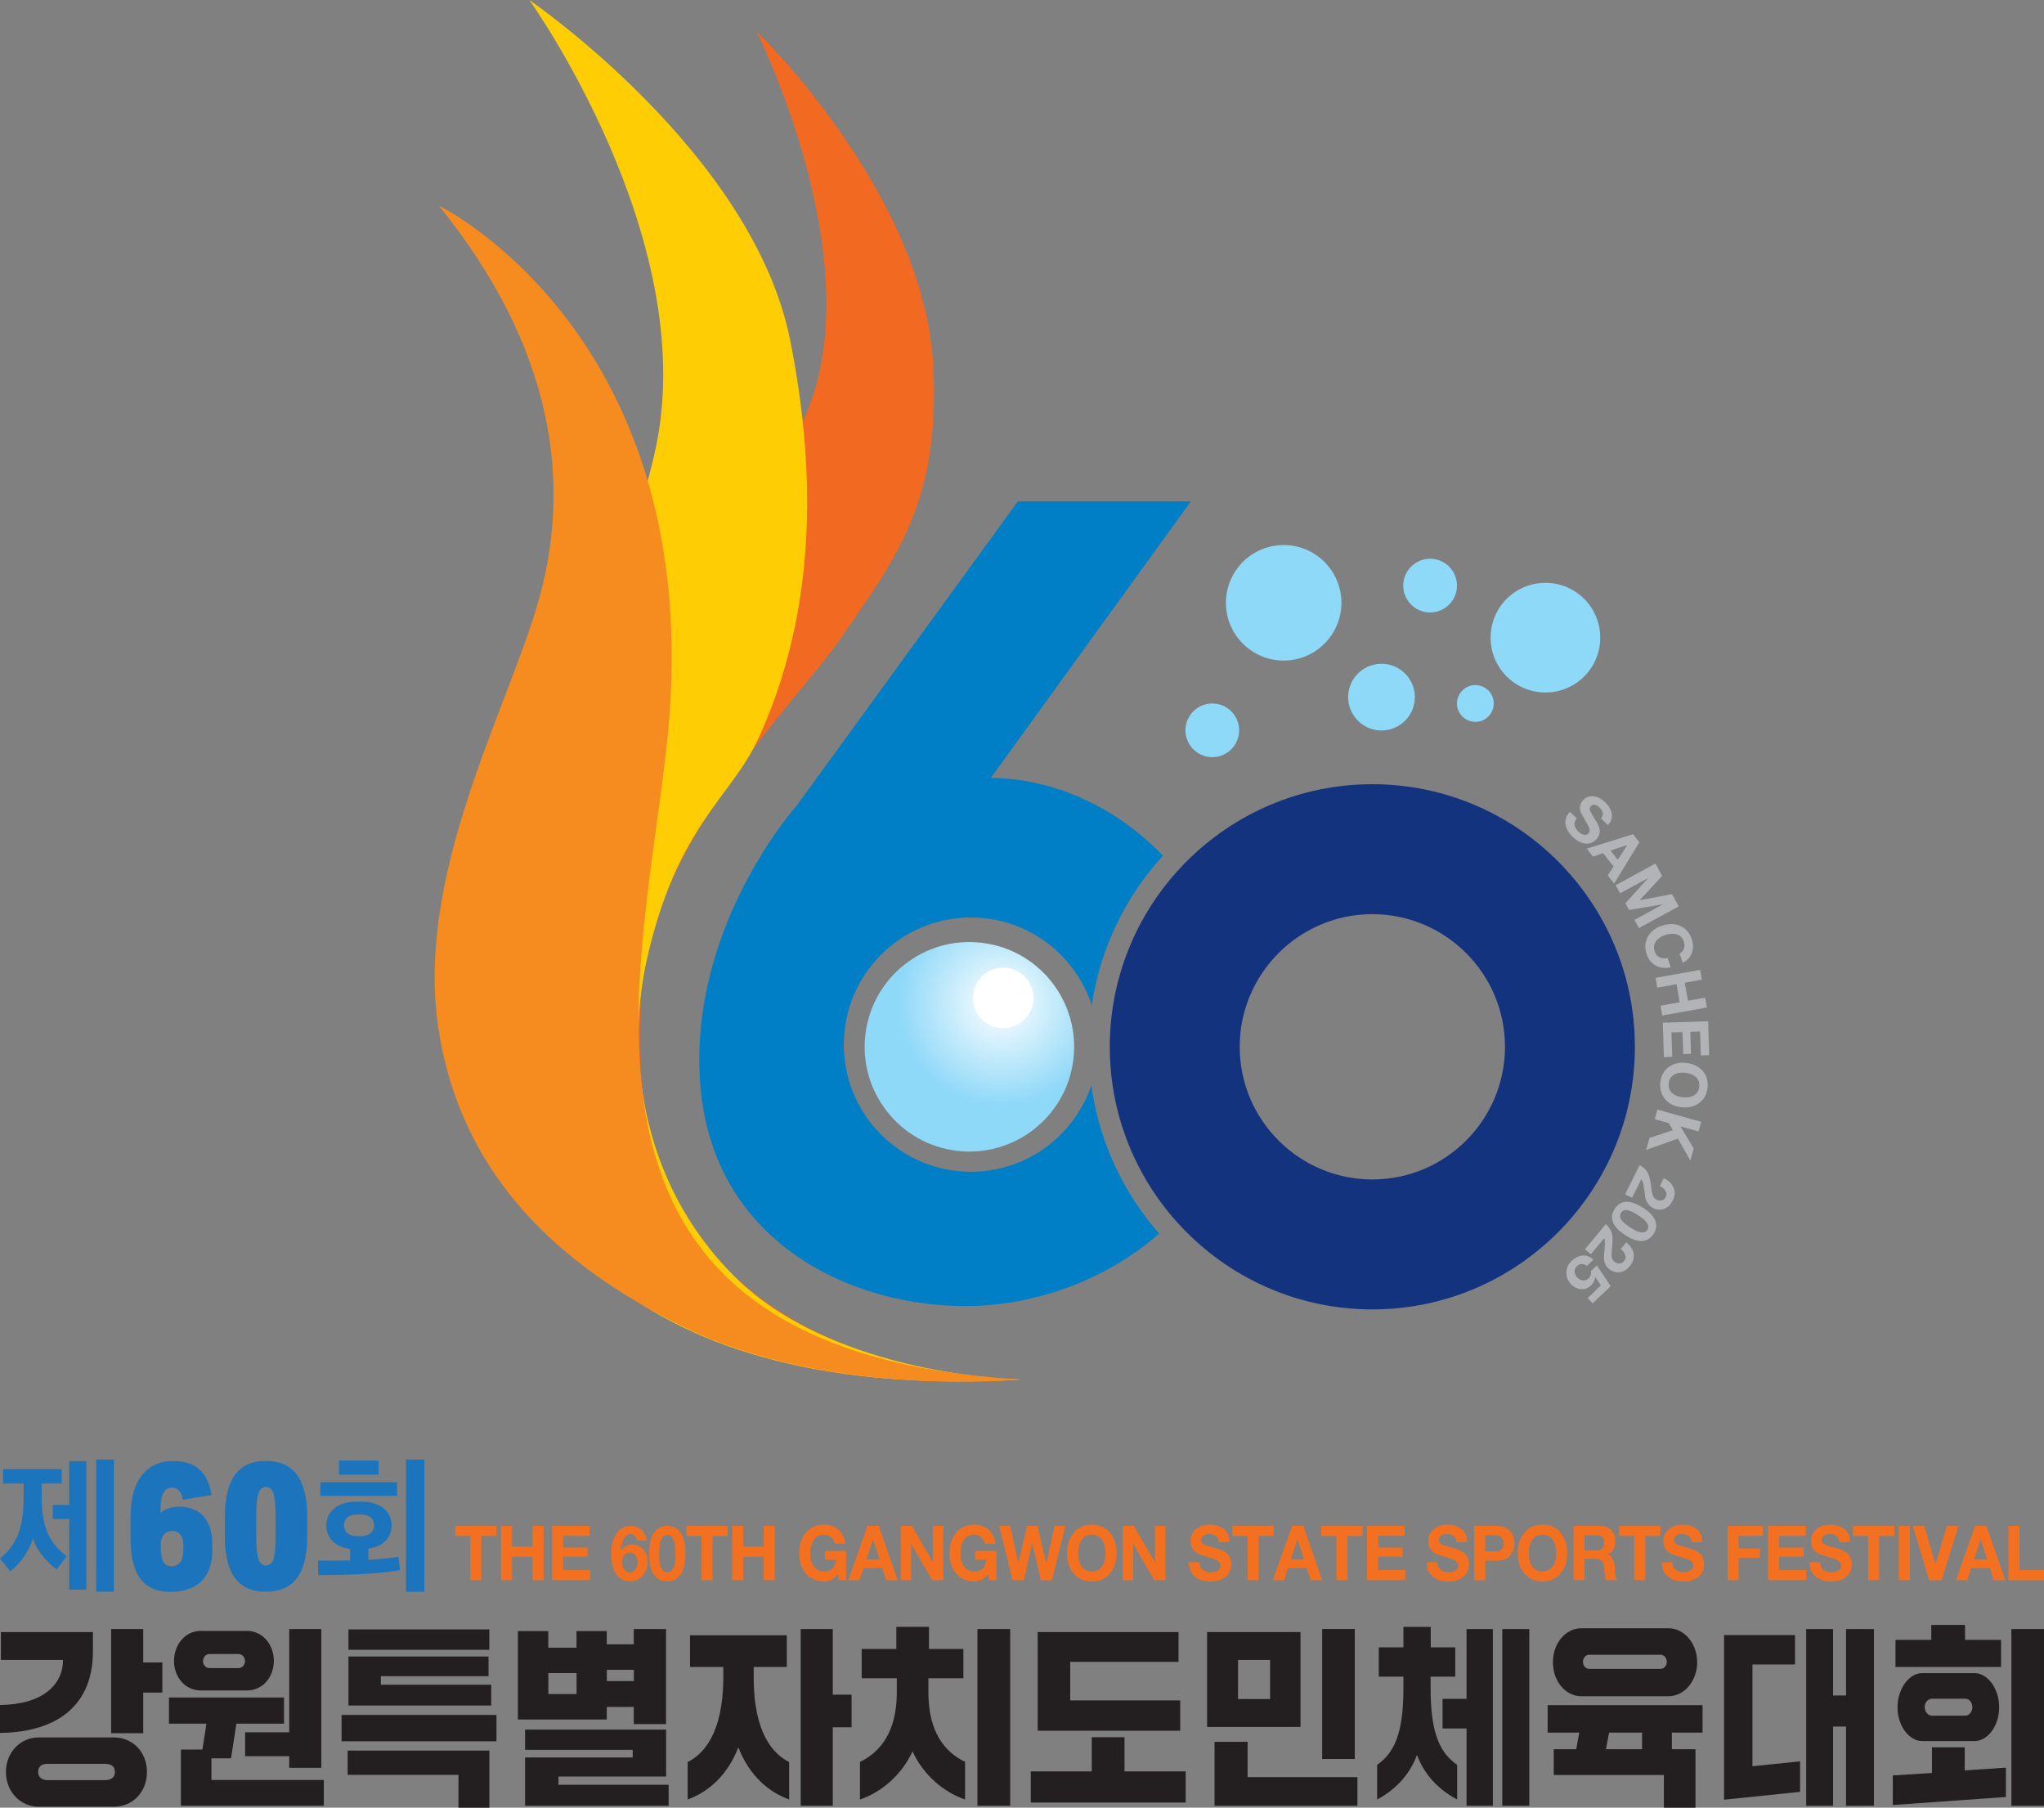 <?xml version="1.0" encoding="UTF-8"?>
<svg xmlns="http://www.w3.org/2000/svg" xmlns:xlink="http://www.w3.org/1999/xlink" viewBox="0 0 302.68 267.64">
  <rect x="0" y="0" width="302.68" height="267.64" fill="#808080" stroke="none"/>
  <defs>
    <style>
      .cls-1 {
        fill: #231f20;
      }

      .cls-2 {
        fill: #fff;
      }

      .cls-3 {
        fill: url(#radial-gradient);
      }

      .cls-4 {
        fill: #14337f;
      }

      .cls-5 {
        fill: #b1b3b6;
      }

      .cls-6 {
        isolation: isolate;
      }

      .cls-7 {
        fill: #8ed8f8;
      }

      .cls-8 {
        fill: #007ec6;
      }

      .cls-9 {
        fill: #1c75bc;
      }

      .cls-10 {
        fill: #f68b1f;
      }

      .cls-10, .cls-11 {
        mix-blend-mode: multiply;
      }

      .cls-12 {
        fill: #8dc63f;
      }

      .cls-11 {
        fill: #f26921;
      }

      .cls-13 {
        fill: #ffcd03;
        mix-blend-mode: color-burn;
      }

      .cls-14 {
        fill: #f37021;
      }
    </style>
    <radialGradient id="radial-gradient" cx="148.22" cy="148.54" fx="148.22" fy="148.54" r="15.3" gradientUnits="userSpaceOnUse">
      <stop offset="0" stop-color="#fff"/>
      <stop offset="1" stop-color="#8ed8f8"/>
    </radialGradient>
  </defs>
  <g class="cls-6">
    <g id="Layer_2" data-name="Layer 2">
      <g id="Layer_1-2" data-name="Layer 1">
        <g>
          <path class="cls-1" d="M0,252.44c6.2-.06,9.33-2.91,9.33-6.67H.13v-4.13h13.63v2.83c0,9.04-6.6,12.04-13.76,12.1v-4.12ZM5.73,257.24h11.13c2.75,0,4.9,2.12,4.9,5.12s-2.15,5.14-4.9,5.14H5.73c-2.7,0-4.85-2.21-4.85-5.14s2.15-5.12,4.85-5.12ZM15.49,263.57c.9,0,1.53-.37,1.53-1.21,0-.9-.62-1.21-1.53-1.21H7.08c-.8,0-1.43.31-1.43,1.21,0,.85.63,1.21,1.43,1.21h8.41ZM16.46,256.62v-15.43h4.75v4.95h2.83v4.46h-2.83v6.02h-4.75Z"/>
          <path class="cls-1" d="M31.29,263.54h16.66v3.81h-21.16v-8.31h3.18l.6-3.84h-5.55v-3.87h17.04v3.87h-7.05l-.8,5.14h-2.9v3.19ZM29.72,250.29c-2.3,0-3.95-1.98-3.95-4.38s1.65-4.44,3.95-4.44h6.85c2.28,0,3.98,1.98,3.98,4.44s-1.7,4.38-3.98,4.38h-6.85ZM30.99,244.89c-.5,0-.93.48-.93,1.07,0,.54.42,1.02.93,1.02h4.35c.5,0,.95-.48.95-1.02,0-.59-.45-1.07-.95-1.07h-4.35ZM36.3,260.01v-3.53h6.53v-15.29h4.75v20.55h-4.75v-1.72h-6.53Z"/>
          <path class="cls-1" d="M50.58,257.81v-3.9h22.94v3.9h-22.94ZM51.48,262.78v-3.59h20.99v8.45h-4.58v-4.86h-16.41ZM51.6,244.27v-3.02h20.86v3.02h-20.86ZM51.6,252.52v-7.26h20.74v2.91h-15.94v1.27h16.34v3.08h-21.14Z"/>
          <path class="cls-1" d="M89.85,252.72v1.87h-13.16v-13.09h4.5v2.46h4.18v-2.46h4.48v1.95h4v-2.26h4.78v14.08h-4.78v-2.54h-4ZM82.7,264.25h16.31v3.11h-21.26v-7.15h15.94v-1.13h-15.94v-3h20.89v6.95h-15.94v1.22ZM85.38,250.82v-3.11h-4.18v3.11h4.18ZM93.86,247.23h-4v1.67h4v-1.67Z"/>
          <path class="cls-1" d="M101.83,260.89c2.38-1.19,5.2-4.27,5.28-12.27v-1.81h-4.93v-4.69h14.33v4.69h-4.9v1.81c.05,8,2.88,11.08,5.25,12.27v5.54c-3-1.07-5.9-3.53-7.53-7.72-1.6,4.18-4.5,6.64-7.5,7.72v-5.54ZM118.57,267.36v-26.17h4.75v9.72h2.78v4.83h-2.78v11.62h-4.75Z"/>
          <path class="cls-1" d="M127.35,260.86c2.95-1.41,5.45-4.38,5.45-10.26v-2.12h-5.2v-4.33h5.13v-3.28h4.83v3.28h5.1v4.33h-5.18v2.12c0,5.88,2.45,8.82,5.43,10.26v5.57c-3.25-1.1-6.23-3.73-7.78-7.12-1.55,3.36-4.5,6.02-7.78,7.12v-5.57ZM144.74,267.36v-26.17h4.85v26.17h-4.85Z"/>
          <path class="cls-1" d="M152.64,266.88v-4.61h9.03v-5.06h4.85v5.06h9.06v4.61h-22.94ZM153.66,256.25v-14.61h20.86v4.41h-16.04v5.71h16.29v4.49h-21.11Z"/>
          <path class="cls-1" d="M178.75,255.69v-14.05h13.83v14.05h-13.83ZM179.85,267.36v-9.47h4.9v5.23h16.26v4.24h-21.16ZM183.33,251.56h4.75v-5.79h-4.75v5.79ZM195.79,260.43v-19.25h4.83v19.25h-4.83Z"/>
          <path class="cls-1" d="M203.92,261.31c2.48-1.75,3.9-4.52,3.9-11.28v-1.78h-3.65v-4.35h3.65v-3.02h4.05v3.02h3.63v4.35h-3.65v1.78c0,6.76,1.45,9.53,3.93,11.28v5.12c-2.65-1.41-4.8-3.53-5.95-6.59-1.15,3.05-3.25,5.17-5.9,6.59v-5.12ZM213.62,255.91v-4.38h3.55v-10.34h3.9v26.17h-3.9v-11.45h-3.55ZM222.46,267.36v-26.17h4v26.17h-4Z"/>
          <path class="cls-1" d="M252.12,256.53h-4.55v2.46h3.5v8.65h-4.68v-4.83h-16.31v-3.82h3.33l.45-2.46h-4.68v-4.07h22.94v4.07ZM234.16,251.14c-2.33,0-4.2-2.21-4.2-5.03s1.88-5.03,4.2-5.03h12.93c2.3,0,4.23,2.23,4.23,5.03s-1.93,5.03-4.23,5.03h-12.93ZM235.36,245c-.53,0-.95.43-.95,1.05s.43,1.04.95,1.04h10.53c.53,0,.93-.45.93-1.04s-.4-1.05-.93-1.05h-10.53ZM237.81,258.99h5.35v-2.46h-4.88l-.47,2.46Z"/>
          <path class="cls-1" d="M255.3,266.45v-24.36h10.51v4.35h-6.3v15.07l7.05-.73v4.52l-11.26,1.16ZM267.46,267.36v-26.17h3.98v9.84h1.93v-9.84h4.13v26.17h-4.13v-11.73h-1.93v11.73h-3.98Z"/>
          <path class="cls-1" d="M280.29,267.25v-4.38l5.8-.37v-3.79h4.85v3.42l6.1-.42v4.35l-16.76,1.19ZM280.69,246.81v-4.01h5.3v-2.21h5v2.21h5.33v4.01h-15.64ZM284.64,247.72h7.75c1.93,0,3.65,2.26,3.65,5.06s-1.73,5-3.65,5h-7.75c-1.93,0-3.65-2.23-3.65-5s1.73-5.06,3.65-5.06ZM291.04,254.02c.6,0,1.03-.65,1.03-1.24,0-.68-.43-1.27-1.03-1.27h-4.95c-.62,0-1.08.59-1.08,1.27,0,.59.45,1.24,1.08,1.24h4.95ZM297.85,267.36v-26.17h4.83v26.17h-4.83Z"/>
        </g>
        <g>
          <path class="cls-9" d="M1.51,232.64l-1.51-1.88c2.81-2.36,3.5-4.99,3.5-9.37v-1.73H.46v-2.14h8.68v2.14h-2.97v1.73c0,4.17.78,6.85,3.7,9.01-.48.66-1,1.33-1.48,1.97-1.62-1.16-2.97-2.93-3.52-4.58-.48,1.63-1.62,3.53-3.36,4.86ZM12.79,216.33v19.03h-2.54v-10.46h-2.44v-2.08h2.44v-6.49h2.54ZM16.88,216.1v19.56h-2.63v-19.56h2.63Z"/>
          <path class="cls-9" d="M19.33,227.57v-2.99c0-5.9,2.8-8.26,6.27-8.26,3.05,0,5.14,1.31,5.72,5.03l-4.27.7c-.1-1.08-.7-1.78-1.52-1.78-1.3,0-1.75,1.12-1.75,3.18v.56c.7-.75,2.17-.94,2.67-.94,3,0,4.99,1.75,4.99,5.62v.96c0,3.72-2.1,6.04-6.22,6.04-4.94,0-5.89-3.93-5.89-8.12ZM27.15,229.54v-.72c0-1.36-.62-2.15-1.55-2.15-1.12,0-1.7.63-1.8,1.82v.56c.05,2.22.52,2.85,1.62,2.85s1.72-.84,1.72-2.36Z"/>
          <path class="cls-9" d="M33.29,227.46v-2.83c0-6.01,2.3-8.33,6.09-8.33s6.12,2.32,6.12,8.33v2.83c0,5.97-2.35,8.21-6.12,8.21s-6.09-2.25-6.09-8.21ZM40.81,227.22v-2.46c0-3.49-.35-4.59-1.42-4.59s-1.45,1.1-1.45,4.59v2.46c0,3.44.37,4.56,1.45,4.56s1.42-1.12,1.42-4.56Z"/>
          <path class="cls-9" d="M52.7,222.33h.89c2.76,0,4.41,1.54,4.41,3.51,0,1.8-1.28,3.15-3.45,3.45v1.65c1.78-.11,3.24-.24,4.45-.45l.25,1.97c-2.72.53-7.38.75-12.15.75v-2.16c1.74.02,3.31.02,4.75-.02v-1.71c-2.26-.26-3.54-1.65-3.54-3.47,0-1.97,1.6-3.51,4.39-3.51ZM58.8,219.46v2.03h-11.35v-2.03h11.35ZM56.06,216.25v2.08h-5.87v-2.08h5.87ZM52.75,227.44h.8c1.1,0,1.85-.66,1.85-1.61s-.75-1.6-1.85-1.6h-.8c-1.1,0-1.83.68-1.83,1.6s.73,1.61,1.83,1.61ZM62.84,216.1v19.58h-2.72v-19.58h2.72Z"/>
        </g>
        <g>
          <path class="cls-14" d="M69.65,233.96v-6.55h-2.24v-1.48h6.11v1.48h-2.24v6.55h-1.64Z"/>
          <path class="cls-14" d="M74.19,233.96v-8.04h1.64v3.08h3.02v-3.08h1.64v8.04h-1.64v-3.47h-3.02v3.47h-1.64Z"/>
          <path class="cls-14" d="M81.74,233.96v-8.04h5.58v1.48h-3.94v1.72h3.62v1.37h-3.62v1.97h4.02v1.49h-5.66Z"/>
          <path class="cls-14" d="M95.76,228.11h-1.41c-.05-.28-.16-.51-.34-.7-.18-.19-.39-.28-.64-.28-.47,0-.84.29-1.09.87-.18.42-.29.93-.31,1.53l.02.02c.38-.59.93-.88,1.65-.88.68,0,1.24.27,1.68.81.38.46.57,1.04.57,1.75,0,.82-.24,1.5-.72,2.05-.48.55-1.09.83-1.84.83-1.02,0-1.76-.43-2.24-1.29-.38-.69-.58-1.62-.58-2.78s.22-2.03.66-2.78c.52-.89,1.25-1.34,2.22-1.34.64,0,1.18.19,1.6.58.43.39.69.92.77,1.6ZM93.28,229.88c-.38,0-.67.14-.87.42-.21.28-.31.63-.31,1.04,0,.39.1.72.31,1,.22.31.51.46.87.46.33,0,.61-.15.83-.45.19-.28.29-.61.29-.99,0-.41-.09-.75-.27-1.03-.2-.31-.48-.46-.85-.46Z"/>
          <path class="cls-14" d="M96.13,229.99c0-1.43.26-2.49.79-3.19.45-.58,1.08-.88,1.88-.88s1.44.29,1.9.88c.53.68.79,1.74.79,3.19,0,2.75-.9,4.13-2.7,4.13s-2.68-1.38-2.68-4.13ZM97.61,229.99c0,.77.05,1.35.15,1.74.18.71.53,1.07,1.04,1.07s.88-.36,1.07-1.07c.1-.4.15-.98.15-1.74,0-1.83-.4-2.75-1.21-2.75s-1.19.92-1.19,2.75Z"/>
          <path class="cls-14" d="M103.89,233.96v-6.55h-2.24v-1.48h6.11v1.48h-2.24v6.55h-1.64Z"/>
          <path class="cls-14" d="M108.43,233.96v-8.04h1.64v3.08h3.02v-3.08h1.64v8.04h-1.64v-3.47h-3.02v3.47h-1.64Z"/>
          <path class="cls-14" d="M124.24,233.96l-.17-.91c-.53.74-1.21,1.1-2.05,1.1-1.12,0-2.02-.4-2.7-1.21-.65-.77-.97-1.76-.97-2.96s.32-2.24.97-3.02c.67-.82,1.57-1.23,2.7-1.23.8,0,1.49.24,2.08.73.63.53.98,1.23,1.07,2.11h-1.57c-.09-.44-.28-.77-.56-1-.28-.23-.62-.35-1.02-.35-.69,0-1.21.29-1.57.86-.31.49-.46,1.12-.46,1.9s.15,1.37.46,1.85c.36.56.88.84,1.57.84,1.09,0,1.68-.58,1.78-1.73h-1.65v-1.32h3.14v4.34h-1.05Z"/>
          <path class="cls-14" d="M125.62,233.96l2.83-8.04h1.68l2.79,8.04h-1.7l-.56-1.79h-2.79l-.59,1.79h-1.66ZM129.27,227.91l-.97,2.95h1.93l-.94-2.95h-.02Z"/>
          <path class="cls-14" d="M133.38,233.96v-8.04h1.64l3.13,5.39v-5.39h1.54v8.04h-1.65l-3.12-5.38v5.38h-1.54Z"/>
          <path class="cls-14" d="M146.48,233.96l-.17-.91c-.53.74-1.21,1.1-2.05,1.1-1.12,0-2.02-.4-2.7-1.21-.65-.77-.97-1.76-.97-2.96s.32-2.24.97-3.02c.67-.82,1.57-1.23,2.7-1.23.8,0,1.49.24,2.08.73.63.53.98,1.23,1.07,2.11h-1.57c-.09-.44-.28-.77-.56-1-.28-.23-.62-.35-1.02-.35-.69,0-1.21.29-1.57.86-.31.49-.46,1.12-.46,1.9s.15,1.37.46,1.85c.36.56.88.84,1.57.84,1.09,0,1.68-.58,1.78-1.73h-1.65v-1.32h3.14v4.34h-1.05Z"/>
          <path class="cls-14" d="M157.77,225.93l-2.01,8.04h-1.63l-1.27-5.47h-.02l-1.24,5.47h-1.66l-1.98-8.04h1.64l1.18,5.47h.02l1.3-5.47h1.54l1.28,5.54h.02l1.22-5.54h1.61Z"/>
          <path class="cls-14" d="M158,229.98c0-1.23.32-2.24.97-3.02.67-.82,1.57-1.23,2.7-1.23s2.03.41,2.7,1.23c.65.78.97,1.79.97,3.02s-.32,2.19-.97,2.96c-.68.81-1.57,1.21-2.7,1.21s-2.02-.4-2.7-1.21c-.65-.77-.97-1.76-.97-2.96ZM159.64,229.98c0,.75.15,1.37.46,1.85.36.56.88.84,1.57.84s1.21-.28,1.57-.84c.31-.48.46-1.1.46-1.85s-.15-1.41-.46-1.9c-.36-.57-.88-.86-1.57-.86s-1.21.29-1.57.86c-.31.49-.46,1.12-.46,1.9Z"/>
          <path class="cls-14" d="M166.26,233.96v-8.04h1.64l3.13,5.39v-5.39h1.54v8.04h-1.65l-3.12-5.38v5.38h-1.54Z"/>
          <path class="cls-14" d="M176.04,231.3h1.59c0,.5.17.89.5,1.15.29.22.67.34,1.15.34.37,0,.69-.06.94-.19.34-.17.51-.44.51-.81,0-.46-.38-.8-1.15-1.04-1.32-.41-2.04-.64-2.14-.7-.77-.4-1.15-1.03-1.15-1.88,0-.77.3-1.38.89-1.83.53-.4,1.16-.6,1.9-.6.86,0,1.55.2,2.08.6.61.46.91,1.12.91,1.99h-1.59c-.04-.81-.53-1.21-1.47-1.21-.3,0-.55.07-.76.2-.24.16-.37.4-.37.71,0,.29.14.51.41.64.21.11.82.3,1.82.57.58.16,1.02.34,1.3.54.61.42.91,1.02.91,1.8s-.27,1.38-.79,1.84c-.56.49-1.33.73-2.31.73-.9,0-1.64-.23-2.22-.69-.65-.52-.97-1.24-.96-2.17Z"/>
          <path class="cls-14" d="M184.74,233.96v-6.55h-2.24v-1.48h6.11v1.48h-2.24v6.55h-1.64Z"/>
          <path class="cls-14" d="M188.49,233.96l2.83-8.04h1.68l2.79,8.04h-1.71l-.56-1.79h-2.79l-.58,1.79h-1.66ZM192.13,227.91l-.97,2.95h1.93l-.94-2.95h-.02Z"/>
          <path class="cls-14" d="M197.89,233.96v-6.55h-2.24v-1.48h6.11v1.48h-2.24v6.55h-1.64Z"/>
          <path class="cls-14" d="M202.43,233.96v-8.04h5.58v1.48h-3.94v1.72h3.62v1.37h-3.62v1.97h4.02v1.49h-5.67Z"/>
          <path class="cls-14" d="M211.24,231.3h1.59c0,.5.17.89.5,1.15.29.22.67.34,1.15.34.38,0,.69-.06.94-.19.34-.17.51-.44.51-.81,0-.46-.38-.8-1.15-1.04-1.32-.41-2.04-.64-2.14-.7-.77-.4-1.15-1.03-1.15-1.88,0-.77.3-1.38.89-1.83.53-.4,1.16-.6,1.9-.6.86,0,1.55.2,2.08.6.61.46.91,1.12.91,1.99h-1.59c-.04-.81-.53-1.21-1.47-1.21-.3,0-.55.07-.76.2-.25.16-.37.4-.37.71,0,.29.14.51.41.64.21.11.81.3,1.82.57.59.16,1.02.34,1.31.54.61.42.91,1.02.91,1.8s-.26,1.38-.79,1.84c-.56.49-1.33.73-2.31.73-.9,0-1.64-.23-2.22-.69-.65-.52-.97-1.24-.96-2.17Z"/>
          <path class="cls-14" d="M218.29,233.96v-8.04h3.37c.87,0,1.53.27,1.99.8.4.46.6,1.05.6,1.78s-.2,1.32-.6,1.78c-.45.53-1.12.8-1.99.8h-1.72v2.88h-1.64ZM219.93,227.3v2.41h1.27c.45,0,.78-.07,1-.21.29-.19.44-.53.44-.99s-.15-.79-.44-.99c-.22-.14-.56-.21-1-.21h-1.27Z"/>
          <path class="cls-14" d="M224.74,229.98c0-1.23.32-2.24.97-3.02.67-.82,1.57-1.23,2.7-1.23s2.03.41,2.7,1.23c.65.78.97,1.79.97,3.02s-.32,2.19-.97,2.96c-.68.81-1.58,1.21-2.7,1.21s-2.02-.4-2.7-1.21c-.65-.77-.97-1.76-.97-2.96ZM226.38,229.98c0,.75.15,1.37.46,1.85.36.56.88.84,1.57.84s1.21-.28,1.57-.84c.31-.48.46-1.1.46-1.85s-.15-1.41-.46-1.9c-.36-.57-.88-.86-1.57-.86s-1.21.29-1.57.86c-.31.49-.46,1.12-.46,1.9Z"/>
          <path class="cls-14" d="M233,233.96v-8.04h4.02c.65,0,1.19.22,1.6.65.39.42.59.94.59,1.56,0,1-.39,1.67-1.18,2.01v.02c.66.18,1.02.81,1.09,1.88.02.32.04.65.06.97.04.44.12.75.25.93h-1.64c-.08-.2-.14-.51-.18-.91-.03-.34-.06-.67-.08-1.01-.06-.44-.18-.75-.36-.94-.19-.19-.48-.28-.88-.28h-1.64v3.14h-1.64ZM234.64,227.3v2.26h1.8c.75,0,1.13-.38,1.13-1.15s-.37-1.11-1.13-1.11h-1.8Z"/>
          <path class="cls-14" d="M242,233.96v-6.55h-2.24v-1.48h6.11v1.48h-2.24v6.55h-1.64Z"/>
          <path class="cls-14" d="M246.06,231.3h1.59c0,.5.17.89.5,1.15.29.22.67.34,1.15.34.38,0,.69-.06.94-.19.34-.17.51-.44.51-.81,0-.46-.38-.8-1.15-1.04-1.32-.41-2.04-.64-2.14-.7-.77-.4-1.15-1.03-1.15-1.88,0-.77.3-1.38.89-1.83.53-.4,1.16-.6,1.9-.6.86,0,1.55.2,2.08.6.61.46.91,1.12.91,1.99h-1.59c-.04-.81-.53-1.21-1.47-1.21-.3,0-.55.07-.76.2-.24.16-.37.4-.37.71,0,.29.14.51.41.64.21.11.81.3,1.82.57.58.16,1.02.34,1.31.54.61.42.91,1.02.91,1.8s-.27,1.38-.79,1.84c-.56.49-1.33.73-2.31.73-.9,0-1.64-.23-2.22-.69-.65-.52-.97-1.24-.96-2.17Z"/>
          <path class="cls-14" d="M255.82,233.96v-8.04h5.25v1.48h-3.61v1.86h3.13v1.37h-3.13v3.32h-1.64Z"/>
          <path class="cls-14" d="M261.82,233.96v-8.04h5.58v1.48h-3.94v1.72h3.62v1.37h-3.62v1.97h4.02v1.49h-5.66Z"/>
          <path class="cls-14" d="M267.93,231.3h1.59c0,.5.17.89.5,1.15.29.22.67.34,1.15.34.38,0,.69-.06.94-.19.34-.17.51-.44.51-.81,0-.46-.38-.8-1.15-1.04-1.32-.41-2.04-.64-2.14-.7-.77-.4-1.15-1.03-1.15-1.88,0-.77.29-1.38.89-1.83.53-.4,1.16-.6,1.9-.6.86,0,1.55.2,2.08.6.61.46.91,1.12.91,1.99h-1.59c-.04-.81-.53-1.21-1.47-1.21-.3,0-.55.07-.76.2-.24.16-.37.4-.37.71,0,.29.13.51.41.64.21.11.81.3,1.82.57.59.16,1.02.34,1.31.54.61.42.91,1.02.91,1.8s-.26,1.38-.79,1.84c-.56.49-1.33.73-2.31.73-.9,0-1.64-.23-2.22-.69-.65-.52-.97-1.24-.96-2.17Z"/>
          <path class="cls-14" d="M276.63,233.96v-6.55h-2.24v-1.48h6.11v1.48h-2.24v6.55h-1.64Z"/>
          <path class="cls-14" d="M281.17,233.96v-8.04h1.64v8.04h-1.64Z"/>
          <path class="cls-14" d="M290,225.93l-2.48,8.04h-1.85l-2.42-8.04h1.69l1.66,5.65h.02l1.68-5.65h1.69Z"/>
          <path class="cls-14" d="M289.64,233.96l2.83-8.04h1.68l2.79,8.04h-1.7l-.56-1.79h-2.79l-.58,1.79h-1.66ZM293.29,227.91l-.97,2.95h1.93l-.94-2.95h-.02Z"/>
          <path class="cls-14" d="M297.4,233.96v-8.04h1.64v6.55h3.64v1.49h-5.28Z"/>
        </g>
        <path class="cls-11" d="M151.1,204.25s-24.11.18-40.58-13.69c-16.47-13.88-16.17-31.44-15.6-43.53,1.02-21.49,23.94-44.32,29.29-52.12,8.32-12.15,14.98-20.24,14-40.57-1.23-25.67-26.23-49.77-26.23-49.77,0,0,16.66,33.06,7.78,55.75-8.88,22.7-45.64,45.88-46.87,88.81-.88,30.61,20.97,58.46,78.2,55.13Z"/>
        <g>
          <path class="cls-7" d="M235.45,89.68c2.61,3.65,1.77,8.72-1.87,11.33-3.65,2.61-8.72,1.77-11.33-1.87-2.61-3.64-1.77-8.72,1.87-11.33,3.65-2.61,8.72-1.77,11.33,1.87Z"/>
          <path class="cls-7" d="M208.59,100.34c1.59,2.22,1.08,5.3-1.14,6.89-2.22,1.59-5.3,1.08-6.89-1.14-1.59-2.22-1.08-5.3,1.14-6.89,2.22-1.59,5.3-1.08,6.89,1.14Z"/>
          <path class="cls-7" d="M189.25,80.74c4.7-.46,8.88,2.97,9.35,7.67.46,4.7-2.97,8.88-7.67,9.35-4.7.46-8.89-2.97-9.35-7.67-.46-4.7,2.97-8.89,7.67-9.35Z"/>
          <path class="cls-7" d="M215.01,84.39c1.28,1.78.87,4.27-.92,5.55-1.79,1.28-4.27.87-5.55-.92s-.87-4.27.92-5.55c1.79-1.28,4.27-.87,5.55.92Z"/>
          <path class="cls-7" d="M220.69,102.57c.87,1.22.59,2.92-.63,3.8-1.22.87-2.92.59-3.8-.63-.88-1.22-.59-2.92.63-3.8,1.22-.88,2.92-.59,3.8.63Z"/>
          <path class="cls-7" d="M175.9,106.49c.91-2,3.26-2.89,5.26-1.98,2,.91,2.89,3.26,1.98,5.26-.91,2-3.26,2.89-5.26,1.98-2-.91-2.89-3.26-1.98-5.26Z"/>
        </g>
        <path class="cls-13" d="M151.1,204.25s-27.25-.39-42.16-15.09c-14.91-14.7-16-34.53-13.15-47.11,4.49-19.89,12.5-23.94,16.54-32.77,6.37-13.91,9.89-32.87,4.67-58.96C111.45,22.59,78.38,0,78.38,0c0,0,25.11,34.96,18.82,65.86-5.06,24.84-21.83,42.37-24.15,80.3-2.34,38.3,25.77,61.12,78.05,58.09Z"/>
        <path class="cls-10" d="M151.1,204.25s-28.59,2.79-50.15-7.92c-14.75-7.33-32.54-19.88-36.08-44.45-3.2-22.19,9.72-45.82,14.56-61.84,5.61-18.56,2.42-38.72-14.43-59.58,0,0,39.61,19.18,33.91,78.16-3.35,34.68-21.34,91.31,52.18,95.62Z"/>
        <g>
          <path class="cls-12" d="M182.98,148.64c-.63,2.01-.97,4.14-.97,6.35,0,2.36.39,4.62,1.11,6.75.28-1.86.43-3.81.43-5.84,0-2.51-.2-4.93-.57-7.26Z"/>
          <path class="cls-8" d="M161.61,160.68c-2.51,7.45-9.54,12.81-17.84,12.81-10.4,0-18.82-8.43-18.82-18.82s8.43-18.83,18.82-18.83c8.36,0,15.45,5.46,17.9,13,1.25-8.46,5.02-16.11,10.54-22.15-7.03-7.33-16.42-11.47-25.5-11.5l29.63-40.95h-25.61l-32.76,45.05s-16.09,17.91-14.27,41.29c1.82,23.38,22.46,33.09,40.07,32.79,9.34-.16,19.95-3.72,27.87-10.73-5.3-6.05-8.9-13.62-10.03-21.97Z"/>
        </g>
        <path class="cls-4" d="M203.22,116.11c-21.44,0-38.88,17.44-38.88,38.88s17.44,38.88,38.88,38.88,38.88-17.44,38.88-38.88-17.44-38.88-38.88-38.88ZM203.22,174.63c-10.83,0-19.64-8.81-19.64-19.64s8.81-19.64,19.64-19.64,19.64,8.81,19.64,19.64-8.81,19.64-19.64,19.64Z"/>
        <g>
          <path class="cls-3" d="M146.16,139.7c8.45,1.44,14.12,9.46,12.68,17.9-1.44,8.44-9.46,14.12-17.9,12.68-8.44-1.44-14.12-9.46-12.68-17.9,1.44-8.45,9.46-14.12,17.9-12.68Z"/>
          <path class="cls-2" d="M149.32,143.33c2.44.42,4.08,2.73,3.66,5.17-.42,2.44-2.73,4.08-5.17,3.66-2.44-.42-4.08-2.73-3.66-5.17.42-2.44,2.73-4.08,5.17-3.66Z"/>
        </g>
        <g>
          <path class="cls-5" d="M232.47,120.19l1.03.99c-.29.3-.4.64-.34,1,.06.31.24.62.55.92.24.24.48.39.72.47.32.11.59.05.8-.17.27-.28.22-.72-.15-1.34-.62-1.07-.95-1.65-.98-1.75-.27-.72-.15-1.33.34-1.85.45-.46.99-.65,1.64-.55.57.09,1.1.37,1.58.83.56.53.89,1.09,1,1.65.13.65-.06,1.24-.56,1.77l-1.03-.99c.44-.51.36-1.06-.25-1.65-.19-.19-.4-.3-.61-.35-.25-.05-.47.01-.65.2-.17.18-.2.39-.11.64.08.19.36.69.85,1.48.29.46.47.84.53,1.14.15.63,0,1.18-.45,1.65-.44.46-.97.67-1.58.62-.64-.05-1.28-.39-1.92-1-.58-.56-.93-1.16-1.04-1.79-.12-.71.09-1.35.63-1.91Z"/>
          <path class="cls-5" d="M234.98,125.65l6.85-2.14.93,1.19-3.73,6.12-.95-1.21.86-1.32-1.55-1.97-1.5.51-.92-1.18ZM240.98,125.1l-2.48.83,1.07,1.37,1.41-2.19h-.01Z"/>
          <path class="cls-5" d="M239.24,131.07l5.89-3.21,1,1.82-3.3,3.59v.02s4.77-.91,4.77-.91l.99,1.82-5.89,3.21-.66-1.21,4.17-2.28v-.02s-4.97.83-4.97.83l-.54-1,3.35-3.7v-.02s-4.14,2.25-4.14,2.25l-.66-1.21Z"/>
          <path class="cls-5" d="M249.18,142.54l-.46-1.35c.3-.15.51-.39.63-.73.12-.34.12-.69,0-1.04-.2-.59-.58-.95-1.13-1.1-.48-.13-1.02-.09-1.64.12-.59.2-1.04.5-1.33.89-.34.46-.41.98-.21,1.56.14.42.39.7.74.87.33.15.72.18,1.17.09l.46,1.35c-.81.2-1.54.12-2.19-.22-.64-.35-1.1-.91-1.37-1.68-.33-.96-.27-1.83.18-2.62.42-.76,1.11-1.3,2.06-1.62.97-.33,1.86-.33,2.67.01.84.35,1.42,1,1.75,1.96.25.72.26,1.4.03,2.04-.24.66-.7,1.16-1.38,1.48Z"/>
          <path class="cls-5" d="M245.15,144.78l6.61-1.18.26,1.45-2.54.45.48,2.67,2.54-.45.26,1.45-6.61,1.18-.26-1.45,2.85-.51-.48-2.67-2.85.51-.26-1.45Z"/>
          <path class="cls-5" d="M246.23,151.42l6.71-.22.16,5.02-1.24.04-.11-3.54-1.44.05.1,3.25-1.15.04-.11-3.25-1.64.05.12,3.62-1.24.04-.16-5.09Z"/>
          <path class="cls-5" d="M249.72,157.38c1.02.12,1.82.51,2.4,1.16.61.68.85,1.52.73,2.53-.12,1.01-.55,1.77-1.3,2.29-.72.5-1.58.69-2.6.57-1-.12-1.78-.5-2.35-1.16-.6-.68-.84-1.53-.73-2.53.12-1,.55-1.77,1.29-2.29.71-.5,1.56-.7,2.56-.58ZM249.55,158.84c-.62-.07-1.15,0-1.58.23-.5.27-.79.71-.86,1.32-.07.61.11,1.1.54,1.48.37.32.86.52,1.48.59.65.08,1.19,0,1.63-.23.51-.26.8-.7.87-1.32.07-.62-.11-1.11-.54-1.48-.37-.32-.88-.52-1.53-.6Z"/>
          <path class="cls-5" d="M245.46,164.29l6.46,1.81-.4,1.42-2.68-.75,1.97,3.27-.5,1.78-1.85-3.24-4.69,1.67.5-1.78,3.45-1.13-.6-1.05-2.08-.58.4-1.42Z"/>
          <path class="cls-5" d="M245.8,175.59l.57-1.14c.71.33,1.19.79,1.45,1.39.26.6.21,1.25-.13,1.94-.28.56-.68.95-1.19,1.17-.55.23-1.1.21-1.66-.07-.52-.26-.88-.66-1.08-1.19-.1-.27-.19-.79-.28-1.57-.08-.69-.22-1.21-.41-1.56l-1.39,2.78-1.03-.51,2.15-4.32c.61.31,1.04.75,1.3,1.33.15.36.29.98.41,1.84.08.62.14.98.17,1.11.12.41.33.69.65.85.27.14.54.16.78.08.25-.08.44-.25.57-.51.16-.33.13-.64-.08-.95-.17-.25-.44-.47-.81-.65Z"/>
          <path class="cls-5" d="M243.33,178.83c1,.65,1.62,1.34,1.84,2.05.19.61.08,1.21-.31,1.82-.4.61-.91.95-1.55,1.03-.74.09-1.61-.2-2.62-.85-1.93-1.26-2.45-2.56-1.57-3.91.87-1.34,2.28-1.39,4.2-.13ZM242.6,179.94c-.54-.35-.97-.58-1.29-.68-.59-.19-1.01-.09-1.26.3-.26.39-.18.82.23,1.29.23.25.61.55,1.15.9,1.28.83,2.12.95,2.52.34.39-.6-.06-1.32-1.34-2.15Z"/>
          <path class="cls-5" d="M240,184.92l.82-.98c.61.48.98,1.04,1.09,1.68.11.64-.08,1.26-.57,1.86-.4.48-.88.77-1.43.87-.59.1-1.12-.05-1.6-.44-.45-.37-.71-.84-.78-1.4-.04-.28,0-.81.08-1.59.07-.69.06-1.23-.04-1.61l-1.99,2.39-.88-.73,3.08-3.72c.52.44.84.97.96,1.59.07.39.06,1.02-.02,1.88-.06.62-.08.99-.08,1.12.02.43.17.75.44.97.24.2.49.28.75.26.26-.02.48-.15.67-.37.23-.28.28-.6.14-.95-.11-.29-.32-.56-.64-.82Z"/>
          <path class="cls-5" d="M235.86,192.98l-.76-.79,1.96-1.88-.84-1.26h-.03c0,.47-.2.89-.58,1.26-.45.43-.97.62-1.54.56-.54-.06-1.03-.32-1.47-.78-.46-.48-.68-1.06-.65-1.72.03-.66.29-1.22.78-1.68.5-.47,1.03-.73,1.59-.79.62-.07,1.16.14,1.62.61l-.96.92c-.23-.19-.47-.28-.75-.28-.27,0-.51.11-.72.31-.24.23-.36.51-.33.84.02.33.15.61.39.86.24.25.52.39.83.42.31.03.59-.08.84-.32.3-.29.42-.64.36-1.08l.87-.83,2.04,3.08-2.66,2.54Z"/>
        </g>
      </g>
    </g>
  </g>
</svg>